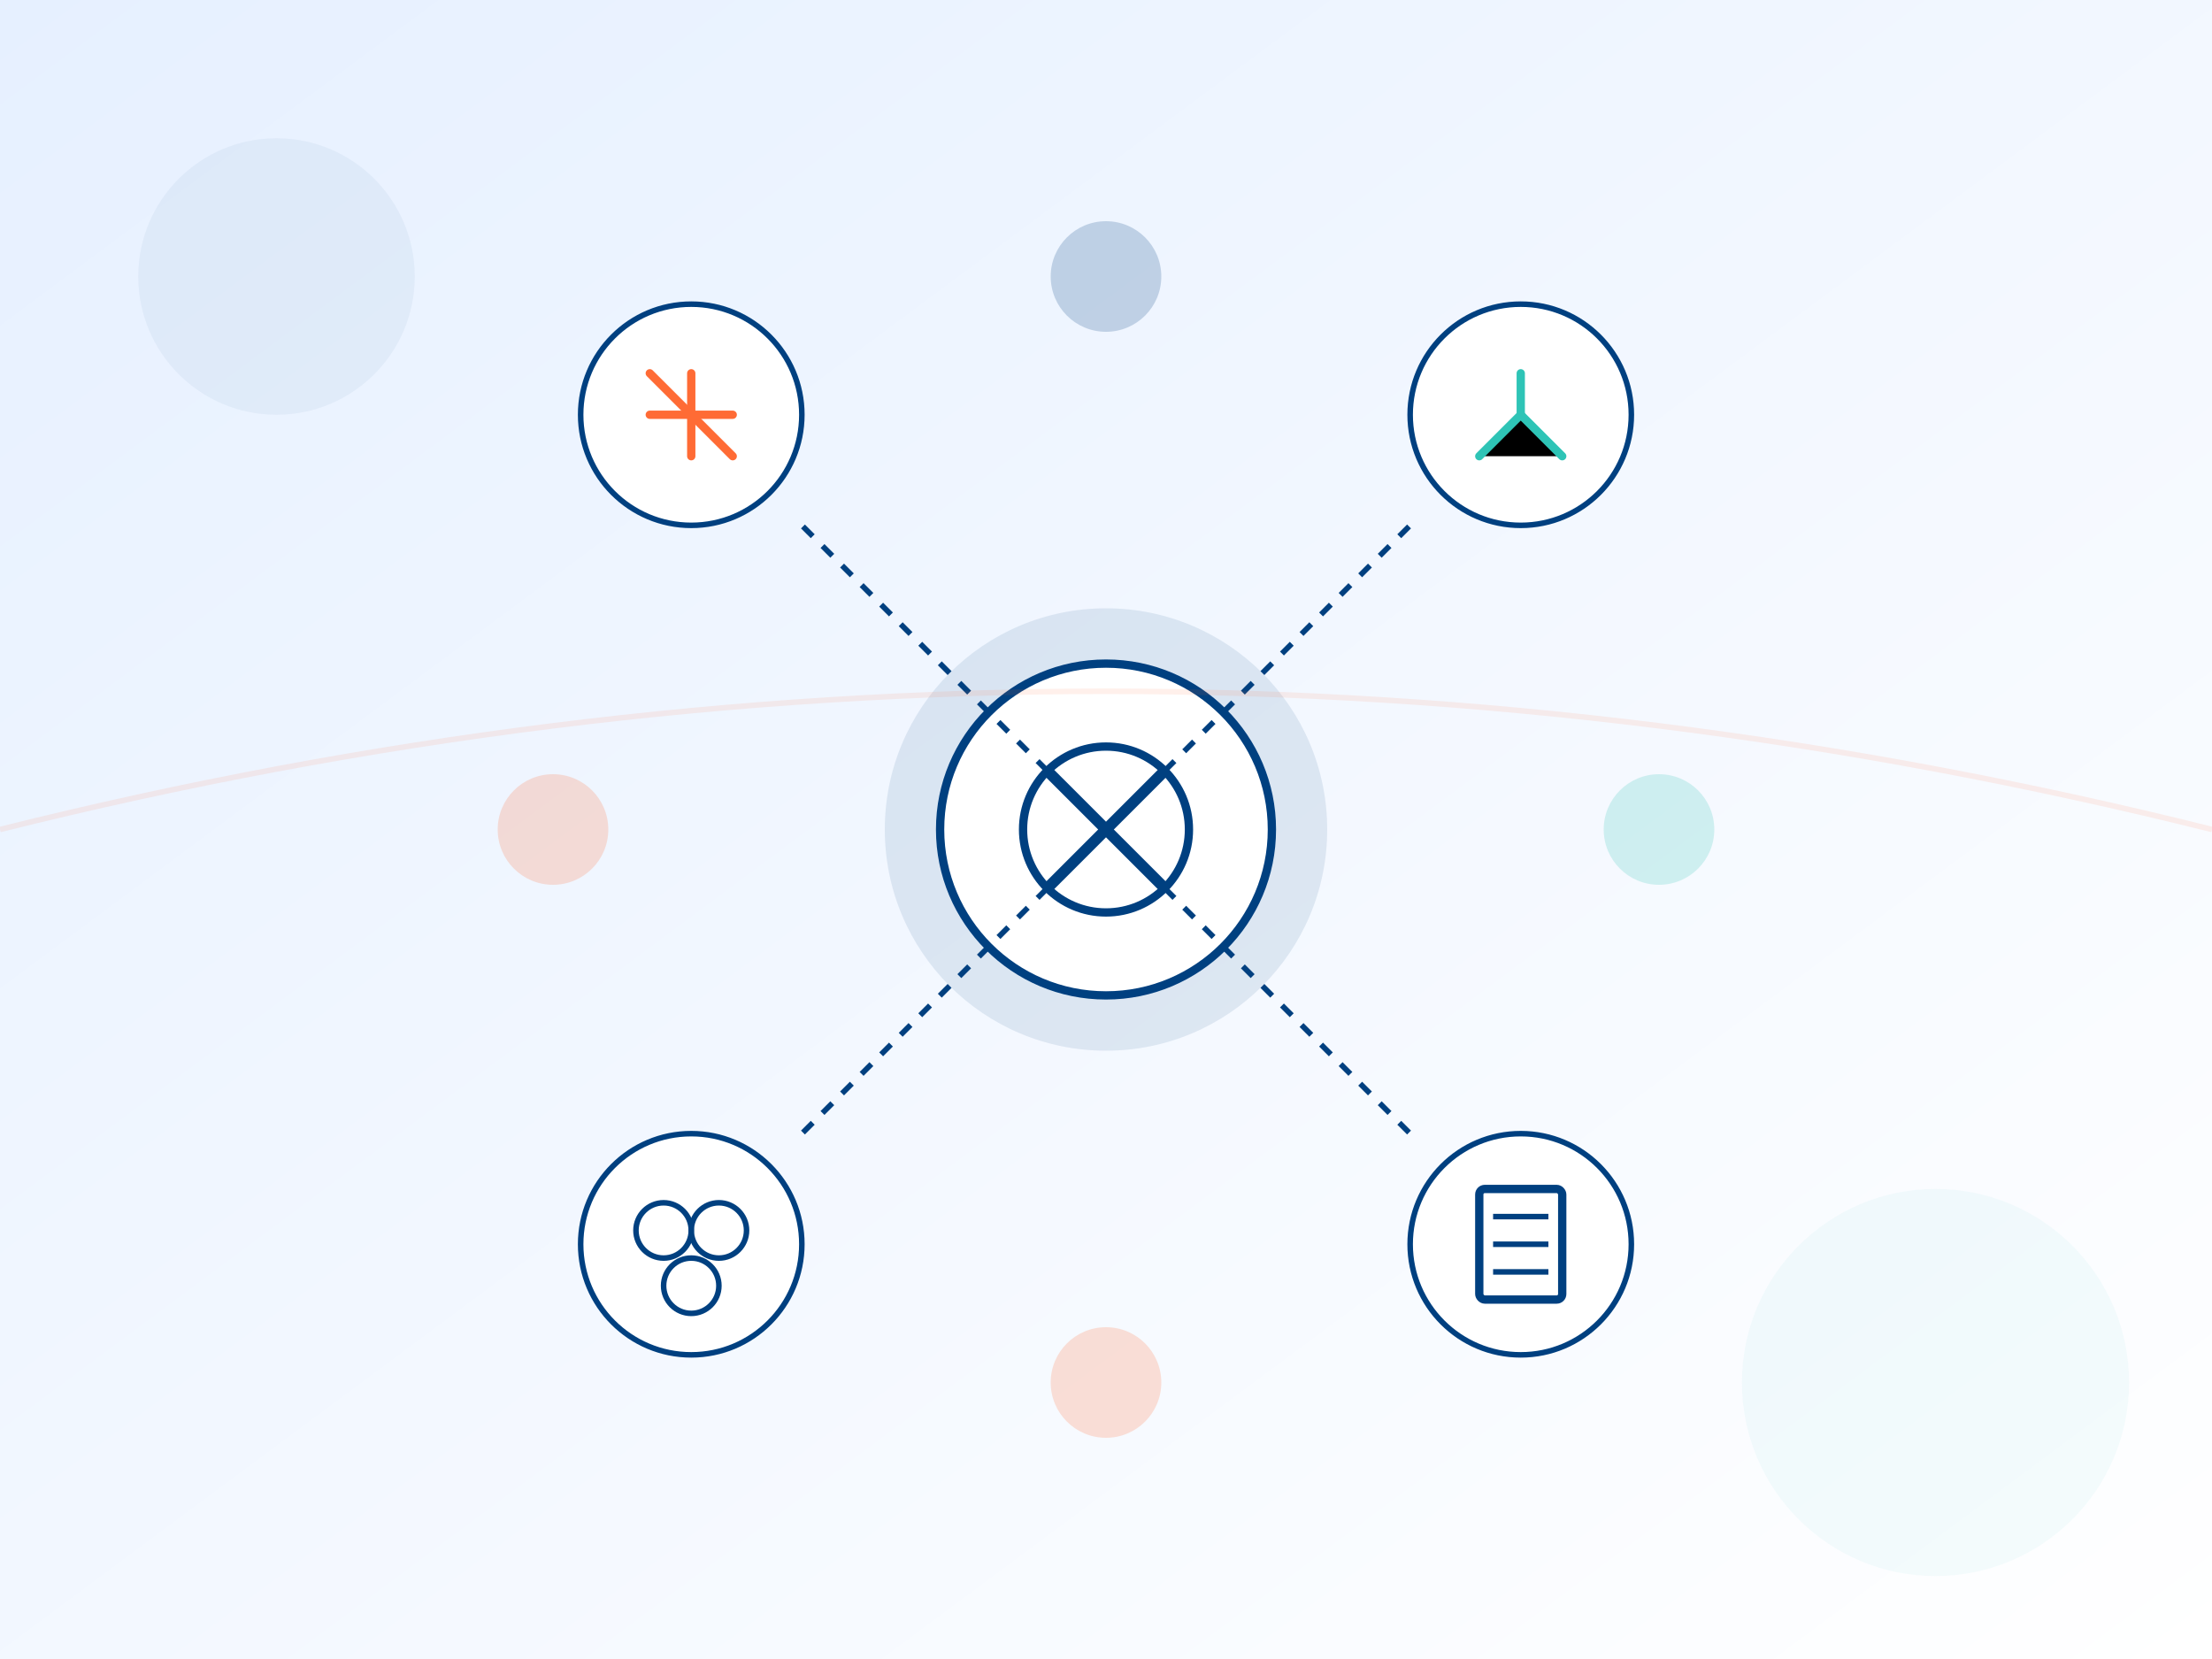<svg width="800" height="600" xmlns="http://www.w3.org/2000/svg">
  <rect width="100%" height="100%" fill="#808080" stroke="none"/>
  <!-- Background -->
  <defs>
    <linearGradient id="bgGradient" x1="0%" y1="0%" x2="100%" y2="100%">
      <stop offset="0%" stop-color="#e6f0ff" />
      <stop offset="100%" stop-color="#ffffff" />
    </linearGradient>
  </defs>
  
  <rect width="800" height="600" fill="url(#bgGradient)" />
  
  <!-- Feature Icons Group -->
  <g transform="translate(400, 300)">
    <!-- Central Hub -->
    <circle cx="0" cy="0" r="80" fill="#004080" opacity="0.1" />
    <circle cx="0" cy="0" r="60" fill="#ffffff" stroke="#004080" stroke-width="3" />
    
    <!-- Central Icon - Business Coaching -->
    <g transform="translate(0, 0)">
      <path d="M-20,-20 L20,20 M-20,20 L20,-20" stroke="#004080" stroke-width="4" stroke-linecap="round" />
      <circle cx="0" cy="0" r="30" fill="none" stroke="#004080" stroke-width="3" />
    </g>
    
    <!-- Feature 1 - Communication -->
    <g transform="translate(-150, -150)">
      <circle cx="0" cy="0" r="40" fill="#ffffff" stroke="#004080" stroke-width="2" />
      <path d="M-15,0 L15,0 M0,-15 L0,15" stroke="#ff6b35" stroke-width="3" stroke-linecap="round" />
      <path d="M-15,-15 L15,15" stroke="#ff6b35" stroke-width="3" stroke-linecap="round" />
    </g>
    
    <!-- Feature 2 - Growth -->
    <g transform="translate(150, -150)">
      <circle cx="0" cy="0" r="40" fill="#ffffff" stroke="#004080" stroke-width="2" />
      <path d="M-15,15 L0,0 L15,15" stroke="#2ec4b6" stroke-width="3" stroke-linecap="round" />
      <path d="M0,0 L0,-15" stroke="#2ec4b6" stroke-width="3" stroke-linecap="round" />
    </g>
    
    <!-- Feature 3 - Resources -->
    <g transform="translate(150, 150)">
      <circle cx="0" cy="0" r="40" fill="#ffffff" stroke="#004080" stroke-width="2" />
      <rect x="-15" y="-20" width="30" height="40" fill="none" stroke="#004080" stroke-width="3" rx="2" />
      <path d="M-10,-10 L10,-10 M-10,0 L10,0 M-10,10 L10,10" stroke="#004080" stroke-width="2" />
    </g>
    
    <!-- Feature 4 - Community -->
    <g transform="translate(-150, 150)">
      <circle cx="0" cy="0" r="40" fill="#ffffff" stroke="#004080" stroke-width="2" />
      <circle cx="-10" cy="-5" r="10" fill="none" stroke="#004080" stroke-width="2" />
      <circle cx="10" cy="-5" r="10" fill="none" stroke="#004080" stroke-width="2" />
      <circle cx="0" cy="15" r="10" fill="none" stroke="#004080" stroke-width="2" />
    </g>
    
    <!-- Connection Lines -->
    <line x1="0" y1="0" x2="-110" y2="-110" stroke="#004080" stroke-width="2" stroke-dasharray="5,5" />
    <line x1="0" y1="0" x2="110" y2="-110" stroke="#004080" stroke-width="2" stroke-dasharray="5,5" />
    <line x1="0" y1="0" x2="110" y2="110" stroke="#004080" stroke-width="2" stroke-dasharray="5,5" />
    <line x1="0" y1="0" x2="-110" y2="110" stroke="#004080" stroke-width="2" stroke-dasharray="5,5" />
    
    <!-- Decorative Elements -->
    <circle cx="-200" cy="0" r="20" fill="#ff6b35" opacity="0.2" />
    <circle cx="200" cy="0" r="20" fill="#2ec4b6" opacity="0.2" />
    <circle cx="0" cy="-200" r="20" fill="#004080" opacity="0.2" />
    <circle cx="0" cy="200" r="20" fill="#ff6b35" opacity="0.2" />
  </g>
  
  <!-- Abstract Shapes -->
  <circle cx="100" cy="100" r="50" fill="#004080" opacity="0.05" />
  <circle cx="700" cy="500" r="70" fill="#2ec4b6" opacity="0.05" />
  <path d="M0,300 Q400,200 800,300" stroke="#ff6b35" stroke-width="2" opacity="0.1" fill="none" />
</svg>
